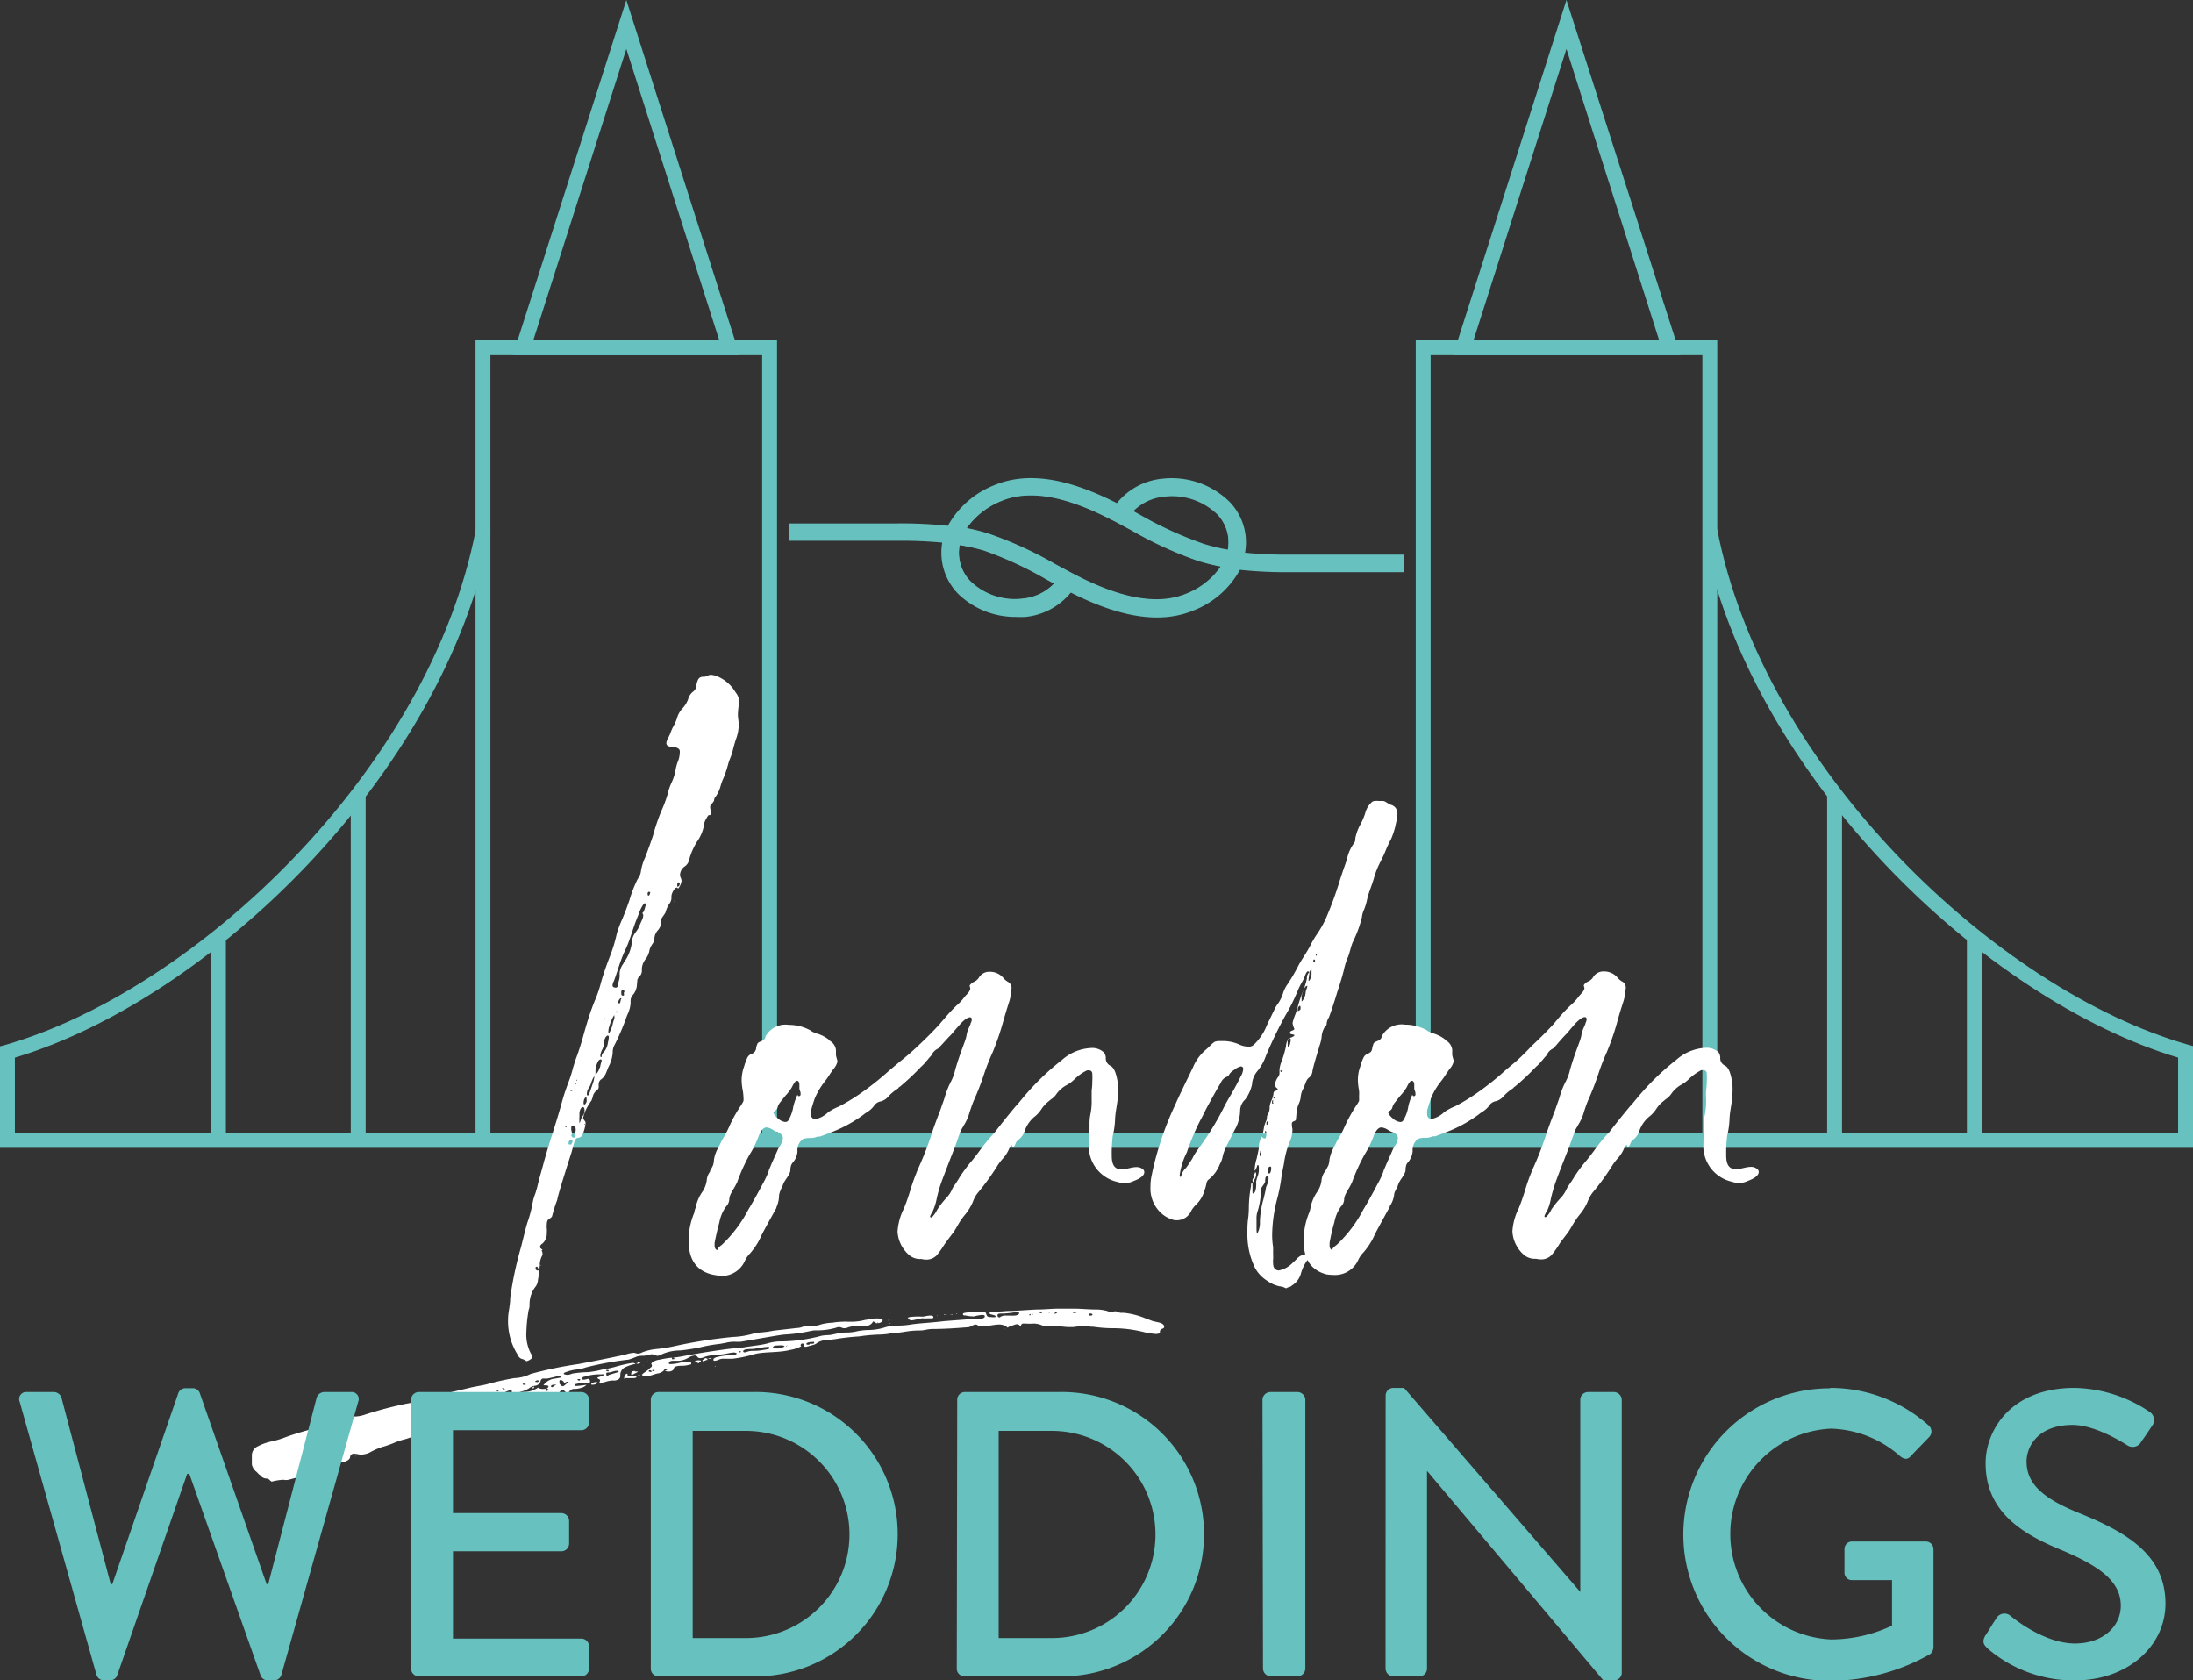 <?xml version="1.0" encoding="UTF-8"?> <svg xmlns="http://www.w3.org/2000/svg" xmlns:xlink="http://www.w3.org/1999/xlink" id="ab47a66e-242e-4f30-b178-7583a1324256" data-name="Layer 1" width="206.19" height="157.98" viewBox="0 0 206.19 157.98"><rect x="0" y="0" width="206.19" height="157.98" fill="#333333" stroke="none"/><defs><clipPath id="abdb5047-2e67-4571-9588-31f7cf4e3db1"><rect x="74.18" y="44.04" width="57.81" height="15.85" fill="none"></rect></clipPath></defs><g id="b65b722a-c6cd-4708-8226-58a63836d6c3" data-name="Layer 1"><polygon points="73.06 107.24 71.66 107.24 71.66 33.39 46.11 33.39 46.11 107.24 44.71 107.24 44.71 31.99 73.06 31.99 73.06 107.24" fill="#66c1bf"></polygon><path d="M103.1,107.91H0V98.37l.51-.14c17.84-5.11,39.88-25.8,44.23-48.46l1.38.26C41.7,73,19.55,94,1.4,99.43v7.08H103.1Z" fill="#66c1bf"></path><rect x="19.84" y="88.12" width="1.4" height="19.12" fill="#66c1bf"></rect><rect x="32.98" y="74.7" width="1.4" height="32.54" fill="#66c1bf"></rect><path d="M69.55,33.39H48.22L58.89,0ZM50.14,32H67.63L58.89,4.6Z" fill="#66c1bf"></path><polygon points="161.46 107.24 160.06 107.24 160.06 33.39 134.51 33.39 134.51 107.24 133.11 107.24 133.11 31.99 161.46 31.99 161.46 107.24" fill="#66c1bf"></polygon><path d="M206.19,107.91H103.08v-1.4H204.79V99.43C186.64,94,164.49,73,160.07,50l1.38-.26c4.36,22.66,26.39,43.35,44.23,48.46l.51.14Z" fill="#66c1bf"></path><rect x="184.93" y="88.12" width="1.4" height="19.12" fill="#66c1bf"></rect><rect x="171.79" y="74.7" width="1.4" height="32.54" fill="#66c1bf"></rect><path d="M158,33.39H136.62L147.28,0ZM138.54,32H156L147.28,4.6Z" fill="#66c1bf"></path><g style="isolation:isolate"><g style="isolation:isolate"><path d="M25,139a.78.78,0,0,1-.56-.34c-.06,0-.17-.14-.31-.28a1.2,1.2,0,0,1-.45-.7c0-.31,0-.59,0-.9a.94.94,0,0,1,.56-.81,4.92,4.92,0,0,1,1.4-.48,9.66,9.66,0,0,0,1.32-.42,28.6,28.6,0,0,1,3-.87c1.09-.3,1.71-.47,1.82-.47a1.88,1.88,0,0,0,.84-.34,1.17,1.17,0,0,1,.76-.22,3.2,3.2,0,0,0,1-.2,35.76,35.76,0,0,1,3.81-1,6.46,6.46,0,0,0,.93-.22,1.9,1.9,0,0,1,.39-.11s.09,0,.11,0a.91.91,0,0,0,.37-.09,2.43,2.43,0,0,0,.78-.28h0a1.14,1.14,0,0,1,.48-.11,5.58,5.58,0,0,0,.84-.2l2-.47c.53-.14,1.06-.2,1.65-.34a26,26,0,0,1,2.61-.59,3.71,3.71,0,0,0,1.54-.39,36.44,36.44,0,0,1,4.48-.93c1.49-.28,3-.58,4.43-.89a2.91,2.91,0,0,1,.84-.17,1.43,1.43,0,0,0,.37.08,1.31,1.31,0,0,0,.42-.14,5.17,5.17,0,0,1,1.43-.31,15.1,15.1,0,0,0,1.76-.3,45.51,45.51,0,0,1,5.3-.82,7.92,7.92,0,0,0,1.68-.25,4.79,4.79,0,0,1,.87-.17,9.07,9.07,0,0,0,1.26-.17l2.19-.25a1.42,1.42,0,0,0,.45-.08,1.54,1.54,0,0,1,.48-.09l.44,0a3,3,0,0,0,.9-.17,4.86,4.86,0,0,1,1.09-.16,6,6,0,0,1,.93-.09,2.74,2.74,0,0,1,.5,0l.37,0a5,5,0,0,0,1.26-.17c.56-.08.92-.14,1.06-.14.4,0,.59.06.59.17s-.19.28-.56.28c-.11,0-.11-.09-.14-.09l-.22-.08c0,.11-.2.34-.54.42h-.72a3.13,3.13,0,0,0-1.07.14.83.83,0,0,1-.39.08c-.14,0-.28-.11-.48-.11a.76.76,0,0,0-.25.06,6.47,6.47,0,0,1-1.6.25h-.36c-.42,0-1.07.28-2.83.39-.31,0-1.69.26-4.18.68a5.29,5.29,0,0,1-.56,0,3.47,3.47,0,0,0-.9.11l-.5.09a14.67,14.67,0,0,0-2,.36c-.59.11-1.15.2-1.74.26a4.29,4.29,0,0,0-1.66.33,1.08,1.08,0,0,1-.47.17c-.14,0-.34-.14-.53-.14a1.28,1.28,0,0,0-.34.06,1.75,1.75,0,0,1-.56.08,1.74,1.74,0,0,0-.53.08,6.24,6.24,0,0,1-.76.28,29.35,29.35,0,0,0-4,.73,4.09,4.09,0,0,1-.87.2,3.88,3.88,0,0,0-.95.22c-.2.06-.28.12-.28.17s.11.09.31.11a1,1,0,0,0,.47-.11A9.5,9.5,0,0,1,55.3,129a9.09,9.09,0,0,0,1.35-.25,9.64,9.64,0,0,0,1.4-.31,12.79,12.79,0,0,1,1.4-.31.38.38,0,0,1,.31.12s-.06,0-.14,0a3.9,3.9,0,0,0-.82.28.78.78,0,0,0-.47.81c0,.25-.2.42-.56.45a1.13,1.13,0,0,0-.25,0,2.78,2.78,0,0,0-.73.17s-.06,0-.09,0a.31.31,0,0,1-.25.11c-.06,0-.08,0-.08-.11s.05-.11.05-.14a.16.16,0,0,0-.11-.17c-.08,0-.14-.11-.14-.14s.56-.14.59-.25-.09-.05-.25-.05a4.52,4.52,0,0,0-1.57.22c-.14,0-.2.11-.2.2s.06.08.17.08a2.33,2.33,0,0,0,.36-.08c.14,0,.2.08.2.22s0,.22-.11.22H55.3a2.25,2.25,0,0,0-.45-.05,2,2,0,0,0-.61.08c-.12,0-.17.06-.17.11s0,.06.08.09a9.6,9.6,0,0,0,1-.11h0a1.05,1.05,0,0,1-.48.28,2.36,2.36,0,0,1-.62.11.54.54,0,0,0-.53.25.24.24,0,0,1-.22.11c-.12,0-.26-.28-.4-.28s-.19.09-.3.23l-.23.17a.9.9,0,0,0-.45.61c-.08,0-.14-.08-.14-.11s.06-.14.14-.2a.78.78,0,0,0-.56-.28,1.49,1.49,0,0,0-.64.17,3.64,3.64,0,0,1-1.43.34c-.93,0-1.38.22-1.38.64,0,.26-.11.45-.22.45a.08.08,0,0,1-.08,0c.11,0,.16-.11.16-.33s-.11-.26-.25-.26a.77.77,0,0,0-.78.51,2.44,2.44,0,0,0-.14.25c-.09.14-.17.2-.2.2a.14.14,0,0,1,0-.09s0,0,0,0,0-.11,0-.2a.7.7,0,0,0-.56-.25.63.63,0,0,0-.34.17c-.28.14-.42.28-.42.36s.11.17.31.17a.38.38,0,0,0,.25-.06c0,.2-.53.28-.7.28s-.22-.05-.22-.16v-.09c0-.25-.09-.39-.23-.39a.33.33,0,0,0-.28.28,1,1,0,0,0,.06.25c0,.23-.09.25-.45.37l-.06,0-.25.06c-.08,0-.11,0-.11-.08a.15.15,0,0,1,.11-.12l.08-.11c0-.11,0-.17-.14-.17a.9.9,0,0,0-.42.12,2.57,2.57,0,0,0-.36.11c-.42.08-.62.17-.62.28s.2.08.2.17a1,1,0,0,1-.42.19,1.67,1.67,0,0,0-.2.06c-.36.11-.75.22-1.15.31a8.67,8.67,0,0,0-1.65.53,5.25,5.25,0,0,1-.81.28,6.31,6.31,0,0,0-1,.34c-.26.11-.51.19-.76.28a6.21,6.21,0,0,0-1.4.56,1.91,1.91,0,0,1-.93.25c-.22,0-.36-.08-.67-.08a.33.33,0,0,0-.34.28c0,.28-.36.47-.92.56a7.71,7.71,0,0,0-1.46.47l-1.26.42a13.59,13.59,0,0,1-2.21.73,1.27,1.27,0,0,1-.34,0,.87.87,0,0,0-.28,0,5.54,5.54,0,0,0-.9.16C25.34,139.2,25.34,139,25,139Zm8.35-2.1s0,0,.06,0,.11,0,.11,0a.07.07,0,0,1-.06,0C33.41,136.93,33.38,136.93,33.38,136.91ZM41.26,134s0-.06-.09-.06-.28.06-.28.17a.06.06,0,0,0,.06.06A.44.44,0,0,0,41.26,134Zm1.74-.22,0,0v0c.05,0,.08,0,.08.06Zm.81-1.1a1.09,1.09,0,0,1,.33-.19H44a.59.59,0,0,0-.37.08.7.7,0,0,0-.14.23.27.27,0,0,0,0,.14.06.06,0,0,0,.06,0C43.53,132.9,43.44,132.9,43.81,132.67Zm0,.56s0,0,0,0l-.06,0s0,0,.06,0Zm1-.87s0,0-.11,0c-.28,0-.42,0-.42.11s.11.06.34.06S44.9,132.45,44.9,132.36Zm.65-.14c0-.05,0-.08-.12-.08a.17.17,0,0,0-.14.06c0,.05.06.08.2.08Zm.25-.11s-.06-.05-.17-.05l-.06.05s.06.06.14.06S45.8,132.14,45.8,132.11Zm1-.67c.2,0,.34.06.48.06a1.3,1.3,0,0,0,.64-.2,4.81,4.81,0,0,1,.67-.25,2.28,2.28,0,0,1,.82-.2.17.17,0,0,1,.11,0,2,2,0,0,0,.84-.23c.2-.08.28-.13.28-.19v0a.76.76,0,0,0,.48.14c.25,0,.44,0,.53-.2a.08.08,0,0,0,0-.08s-.09-.06-.23-.06-.22,0-.22-.08a.16.16,0,0,0,.11-.08,1.5,1.5,0,0,1,1-.48l.31-.06c.2,0,.28-.11.28-.19l-.17,0c-.14,0-1.09.25-1.17.25s-.34,0-.42,0-.2.09-.23.26-.22.39-.53.42a1.05,1.05,0,0,0-.56.25,3.76,3.76,0,0,1-.9.36,2,2,0,0,1-.5.14c-.14,0-.2,0-.2-.11a.09.09,0,0,1,0-.08v-.06a.15.15,0,0,0-.14-.08,1.73,1.73,0,0,0-.76.36,2.19,2.19,0,0,1-1.06.39c-.4,0-.59.14-.59.34,0,0,.05.06.08.06C45.85,131.5,46.56,131.44,46.78,131.44Zm-.7.62A.06.06,0,0,0,46,132h-.08c0,.08,0,.11.05.11S46.05,132.08,46.08,132.06Zm.05,1s0,0,.06,0,.08,0,.08,0,0,.05-.05.05S46.13,133.09,46.13,133.07Zm.76-2.33h-.11c0,.06,0,.08.06.08S46.89,130.8,46.89,130.74Zm.62-.11c0-.09-.06-.11-.14-.11s-.09,0-.09,0,.06.11.17.11A.06.06,0,0,0,47.51,130.63Zm1.9-2.75a.51.51,0,0,0-.22-.11.58.58,0,0,1-.42-.37,5.87,5.87,0,0,1-.93-3.36c0-.67.2-1.26.2-2A33.91,33.91,0,0,1,49,117.2c.28-1.12.47-1.91.61-2.33a11.34,11.34,0,0,0,.45-1.68,4.65,4.65,0,0,1,.28-1l.17-.58c.11-.48.25-1,.39-1.49.09-.31.17-.62.25-.92.28-1,.59-2,.93-3.06s.59-1.93.76-2.55.36-1.18.58-1.77a10.76,10.76,0,0,0,.42-1.29c.09-.33.2-.67.31-1,.31-.81.56-1.65.79-2.49.28-1,.59-2,1-3a10.69,10.69,0,0,0,.56-1.65c.23-.82.51-1.6.81-2.39A13.71,13.71,0,0,0,58,87.74a11.5,11.5,0,0,1,.51-1.34c.25-.59.47-1.18.67-1.77a11.91,11.91,0,0,1,.78-2,1.5,1.5,0,0,0,.31-.78,5,5,0,0,1,.39-1.24c.34-.89.59-1.6.76-2.13a17.86,17.86,0,0,1,.79-2.3,11.54,11.54,0,0,0,.56-1.51,5.38,5.38,0,0,1,.33-1,5.2,5.2,0,0,0,.4-1.15,4.48,4.48,0,0,1,.19-.81,2.62,2.62,0,0,0,.23-1.07c0-.25-.26-.39-.68-.42s-.56-.11-.59-.36a1.45,1.45,0,0,1,.23-.59c.05-.11.11-.23.14-.31a4.56,4.56,0,0,1,.34-.76,3.78,3.78,0,0,0,.3-.7,2.15,2.15,0,0,1,.48-.87,2.61,2.61,0,0,0,.56-.89,1.28,1.28,0,0,1,.45-.7.84.84,0,0,0,.34-.7,1.66,1.66,0,0,1,.14-.43.48.48,0,0,1,.5-.28c.34,0,.45-.19.7-.19a2,2,0,0,1,.67.17,3.57,3.57,0,0,1,1.66,1.48s0,0,0,0a1.35,1.35,0,0,1,.33.92c-.08.62-.11,1-.11,1.15,0,.34.08.68.08,1a4.06,4.06,0,0,1-.28,1.38c-.11.36-.22.73-.3,1.09s-.28.73-.4,1.15a10.76,10.76,0,0,1-.42,1.29,5.45,5.45,0,0,0-.33.9,3.28,3.28,0,0,1-.42.89.57.57,0,0,0-.17.39.77.77,0,0,1-.17.26.44.44,0,0,0-.2.36c0,.14.06.34.06.48s0,.28-.11.28h-.06c-.06,0-.14.11-.25.33a1.35,1.35,0,0,0-.23.68,3.85,3.85,0,0,1-.64,1.48,6.23,6.23,0,0,0-.76,1.77,1,1,0,0,1-.39.56,1,1,0,0,0-.45.81c0,.2.14.34.14.56a1.38,1.38,0,0,1-.33.73.15.15,0,0,0-.12-.11c-.19,0-.5.53-.5.84l0,.2a1,1,0,0,1-.23.53,2.84,2.84,0,0,0-.33.78,4,4,0,0,1-.28.42.58.58,0,0,0-.12.43l0,.16a1.39,1.39,0,0,1-.28.62,1.31,1.31,0,0,0-.36.76v.14c0,.31-.37.5-.48,1.09a1.86,1.86,0,0,1-.39.81,1.62,1.62,0,0,0-.31.84v.23a.7.7,0,0,1-.22.5.75.75,0,0,0-.2.31l-.06.65a1.7,1.7,0,0,1-.33.75.81.81,0,0,0-.25.59l0,.25a3.09,3.09,0,0,1-.33,1.12,21.16,21.16,0,0,1-1.21,2.84,1.32,1.32,0,0,0-.14.64,3.4,3.4,0,0,1-.39,1.35c-.09.19-.14.36-.23.56a1.41,1.41,0,0,1-.42.59.56.56,0,0,0-.28.47l0,.25a.38.38,0,0,1-.17.34,1,1,0,0,0-.39.62,2,2,0,0,1-.14.39.6.6,0,0,0-.14.2,3.89,3.89,0,0,0-.62,1.37c0,.19.23.31.23.5a3.81,3.81,0,0,1-.25,1,.53.53,0,0,1-.45.39c-.2,0-.31.2-.39.51,0,0-.09.31-.23.84-.9,2.8-1.34,4.29-1.34,4.46a13.86,13.86,0,0,0-.48,1.51c0,.09-.11.2-.37.37-.08.05-.14.22-.14.5a1.2,1.2,0,0,0,0,.31,2.43,2.43,0,0,1,0,.45,1.23,1.23,0,0,1-.42,1,.4.4,0,0,0-.22.31s0,.11.16.2,0,.08,0,.14A.67.67,0,0,1,51,118a1.93,1.93,0,0,0-.25.85,10.29,10.29,0,0,1-.17,1.48,1.16,1.16,0,0,1-.28.7,2.66,2.66,0,0,0-.51,1.54c0,.2,0,.4-.08.56a14.09,14.09,0,0,0-.22,2.11,3.83,3.83,0,0,0,.42,2,.84.84,0,0,1,.14.33c0,.09-.06.14-.14.2a1,1,0,0,1-.42.2A.16.16,0,0,1,49.41,127.88Zm-.19,3.25s0-.08-.06-.08-.11,0-.11.17,0,.08.06.08S49.22,131.24,49.22,131.13Zm.22-1s0-.05-.14-.05-.08,0-.08.05.05.06.17.06S49.44,130.15,49.44,130.12Zm-.19,2.13s0,0,0,0,.11,0,.11.06,0,0,0,0S49.25,132.28,49.25,132.25Zm.84-1.76s.11-.14.19-.14a.08.08,0,0,1,0,.08c0,.06-.05.09-.17.09S50.09,130.52,50.09,130.49Zm0,1.54s.3-.25.47-.25a.1.1,0,0,1,.11.08c0,.14-.14.2-.42.2C50.17,132.06,50.12,132.06,50.12,132Zm.5-2.1c.08,0,.14-.09.14-.12s0-.05-.11-.05-.23.05-.23.14a.06.06,0,0,0,.06,0A.42.42,0,0,0,50.62,129.93Zm.08-10.6c0-.17-.05-.25-.14-.25s-.08,0-.11.14a.22.22,0,0,0,.2.22S50.7,119.41,50.7,119.33Zm.12-.42s0,0,0,0,.12,0,.12.06,0,0-.06,0S50.82,118.94,50.82,118.91Zm.25,13s0,0-.06,0,0,0,0,0,.06,0,.06,0Zm.5-1.32c0-.08,0-.11,0-.11s-.12,0-.12.16,0,.12.06.12S51.57,130.71,51.57,130.6Zm.76-.42s.06,0,.06,0-.06,0-.2,0-.28.06-.28.14,0,.06.08.09S52,130.32,52.33,130.18Zm-.11,1.4a.06.06,0,0,1,.05-.06.16.16,0,0,1,.12.06s0,0-.06,0S52.22,131.61,52.22,131.58Zm1.26-1.68-.06,0c-.08,0-.17.11-.28.11L53,129.9s-.17-.17-.28-.17a.17.17,0,0,0-.12.08v0c0,.17,0,.25,0,.25.11.17.22.26.33.26S53.34,130,53.48,129.9Zm-.28,1.51a.15.15,0,0,1,.11,0s0,0,0,0S53.2,131.44,53.2,131.41Zm.17-25.51-.06-.05a.06.06,0,1,0,.06.05Zm.11,25.46s0,0,.05,0h0a.05.05,0,0,1-.05,0S53.48,131.38,53.48,131.36Zm.33-23.8a.56.56,0,0,0,.12-.23c0-.14,0-.19-.12-.19l-.11,0a.5.5,0,0,0-.14.34c0,.08,0,.11.09.11A.54.54,0,0,0,53.81,107.56Zm0-5,.09,0c0-.06,0-.09-.09-.11s-.05.05-.05.14Zm.28,4.17a1.23,1.23,0,0,0,.14-.5c0-.28-.08-.42-.25-.42s-.17.11-.17.31.06.25.06.44-.06.14-.06.17.06.14.14.2S54.1,106.91,54.12,106.77ZM54,102.29a.07.07,0,0,0,0-.06v.11S54,102.32,54,102.29Zm.17-.48a.05.05,0,0,0,0,0s-.06,0-.06.08a.06.06,0,0,0,.06.06S54.15,101.87,54.15,101.81Zm.09-.22v-.09s-.06,0-.06.09,0,0,0,0S54.24,101.62,54.24,101.59Zm.3,28.14c0-.06,0-.08-.14-.08s-.11,0-.11.08a.24.24,0,0,0,.17.06C54.52,129.79,54.54,129.76,54.54,129.73Zm-.16-28.54a.06.06,0,0,1,0,0s0,0,0,0a.06.06,0,0,0,.06,0Zm.36,3.76a.8.8,0,0,0,.2-.59c0-.19-.06-.28-.17-.28s-.25.17-.31.51l0,.33a5.85,5.85,0,0,0,0,.65C54.57,105.54,54.6,105.18,54.74,105Zm.39-1.34a1.24,1.24,0,0,0,0-.31c0-.09,0-.14-.06-.14s-.22.17-.22.53c0,.08,0,.14.08.14S55.08,103.75,55.13,103.61Zm-.22,2.13s.08-.09.08-.09l0,0c-.05,0-.08,0-.08,0Zm.78-3.79a3,3,0,0,0,.17-.7c0-.06,0-.08,0-.08s-.19.25-.33.73a1.29,1.29,0,0,1-.2.39,1.06,1.06,0,0,0-.17.5c0,.14,0,.2.09.2S55.47,102.65,55.69,102Zm0,28.23c-.09,0-.12,0-.12-.06s.26-.19.45-.19.09,0,.09.08-.12.14-.34.17Zm.7-29.8a4.18,4.18,0,0,1,.16-.64c0-.09,0-.14-.11-.14a.33.33,0,0,0-.22.17,2,2,0,0,0-.25,1c0,.19,0,.28,0,.28S56.34,100.69,56.37,100.38Zm.16-1a.51.51,0,0,1,0-.11.64.64,0,0,1,.23-.39,1.73,1.73,0,0,0,.36-.87,2.57,2.57,0,0,0,.08-.48c0-.11,0-.17-.11-.17s-.33.26-.36.76a1.21,1.21,0,0,1-.17.59,2.12,2.12,0,0,0-.14.39.64.64,0,0,0,0,.26Zm.34-3.64s0,0-.11,0h0c0,.08,0,.11.06.11A.07.07,0,0,0,56.87,95.73Zm.34,33.1s-.06-.05-.14-.05-.12,0-.12.05.12.09.23.09A.11.11,0,0,0,57.21,128.83Zm0,.42.93-.28a.19.19,0,0,0-.2-.11,1.66,1.66,0,0,0-.39.08c-.37.15-.59,0-.59.2s.06.17.14.17A.2.2,0,0,0,57.26,129.25Zm.06-32.2a3,3,0,0,0,.31-.84,2.39,2.39,0,0,1,.14-.43.86.86,0,0,0,0-.28s0-.08,0-.08-.25.31-.45,1a1.62,1.62,0,0,0-.11.54c0,.11,0,.16.08.19S57.29,97.07,57.32,97.05Zm.84-4.74a1.59,1.59,0,0,0,.11-.62l0-.25a1.71,1.71,0,0,1,.34-.84.71.71,0,0,1,.11-.2,3.9,3.9,0,0,0,.68-1.68,1.74,1.74,0,0,1,.36-1.06c.08-.12.17-.23.25-.37l.34-.76a1.14,1.14,0,0,0,.14-.47.27.27,0,0,0-.11-.23c.16,0,.28-.53.33-.7s0-.22-.08-.22-.37.39-.62,1.15c-.53,1.26-.73,2.24-1.2,3.22s-.7,1.91-1.07,2.92a1.14,1.14,0,0,0-.14.42c0,.14.11.22.31.22S58.1,92.62,58.16,92.31ZM58,95.06h-.05l0,0s0,.14.06.14S58,95.14,58,95.06Zm.42-1.12c0-.06,0-.09-.05-.09s-.06,0-.09.06a.44.44,0,0,0-.14.28c0,.08,0,.14.09.14S58.33,94.19,58.38,93.94Zm.28-.65c0-.14,0-.22-.14-.25s-.08,0-.14.17a.44.44,0,0,0,0,.16c0,.14,0,.23.16.23S58.64,93.49,58.66,93.29ZM58.58,130v0h0a.06.06,0,0,0,0,0s0,0,0,0Zm.14-.58c.06-.2.14-.28.28-.28,0,0,0,0,0,.08s0,.14.14.14a2.43,2.43,0,0,1,.45,0c.17,0,.25,0,.25.09s-.14.11-.39.11l-.62,0c-.08,0-.11,0-.14.11A.93.93,0,0,1,58.72,129.37Zm1-.48c.14,0,.23,0,.26,0s-.14.14-.34.2a.48.48,0,0,1-.28.11C59.31,129,59.42,128.89,59.67,128.89Zm.17-.76a.36.36,0,0,1,.25-.17c.06,0,.09,0,.09.06s-.17.14-.28.14S59.84,128.16,59.84,128.13Zm.09,1.12s0-.05.08-.05.11,0,.11.05a.09.09,0,0,1-.08,0C60,129.28,59.93,129.28,59.93,129.25Zm.39-.05,0,0c0-.11.48-.36.67-.56s.23-.14.25-.28-.05-.11-.05-.2.28-.33.81-.39a8.44,8.44,0,0,1,1-.17,9.07,9.07,0,0,0,1.26-.17l1.57-.28c1.38-.22,2.53-.39,3.42-.47.37,0,.76-.09,1.13-.14.58-.09,1.14-.14,1.68-.28a4.79,4.79,0,0,1,1.12-.2,15,15,0,0,0,4-.53,3.82,3.82,0,0,1,.56-.06c.53,0,.87-.22,1.77-.25a3.91,3.91,0,0,0,1-.11,6,6,0,0,1,1-.12,5.45,5.45,0,0,0,1.74-.28,4.28,4.28,0,0,1,1-.14,7.54,7.54,0,0,0,1.4-.11c.34-.05.67-.08,1-.11s1.12-.08,2.1-.2l2.1-.16c.12,0,.37,0,.76,0,.59,0,.9-.11.93-.25s-.09-.17-.26-.17a4,4,0,0,0-.75.14,3.42,3.42,0,0,1-.79-.09c-.17,0-.25,0-.25-.14s.48-.14,1.43-.22a1.71,1.71,0,0,1,.39,0c.31,0,.31.06.42.37a.31.31,0,0,0,.26.14h.14a1.33,1.33,0,0,0,.42,0,.15.15,0,0,0,0-.09c0-.11-.56-.14-.56-.25s.12-.17.31-.17l.11,0c.26,0,.65,0,1.21-.06,1,0,1.91-.11,2.89-.14.67,0,1.34-.08,2-.08.45,0,.9,0,1.35,0,.73,0,1.43.08,2.1.08a4,4,0,0,1,1.09.14,1,1,0,0,0,.37.09,1.28,1.28,0,0,0,.33-.06c.06,0,.09,0,.12,0s.19.11.44.14c.09,0,.17,0,.28,0a7.23,7.23,0,0,1,2.08.53l.67.25.62.14c.31.09.45.23.45.37s-.06.16-.2.22a.26.26,0,0,0-.2.28c0,.14-.14.2-.42.2a8.61,8.61,0,0,1-1.06-.17,11.9,11.9,0,0,0-2.78-.37,12.82,12.82,0,0,1-2-.14c-.3,0-.58-.05-.89-.05a6.08,6.08,0,0,0-1,.08h-.37c-.42,0-.78-.08-1.2-.08a1.8,1.8,0,0,0-.4,0,3.23,3.23,0,0,1-.47,0,1.3,1.3,0,0,1-.56-.11,2.08,2.08,0,0,0-.7-.14,5.81,5.81,0,0,1-.79,0s-.11,0-.22,0a.21.21,0,0,0-.2.17c0,.09-.06.11-.08.11a.19.19,0,0,0-.12-.16l0,0a.43.43,0,0,0-.2-.06,1.4,1.4,0,0,0-.36.11c-.31.09-.48.17-.48.23l0,0a1.14,1.14,0,0,0-.84-.31c-.45,0-1,.17-1.74.17-.23,0-.25-.17-.45-.17s-.45.22-.67.25c-1.32.11-2.41.17-3.28.17-.65,0-.81.14-1.26.14-1.12,0-1.6.19-2.25.22a2.69,2.69,0,0,0-.7.09,7.86,7.86,0,0,1-1,.08,15.45,15.45,0,0,0-1.8.17,21.88,21.88,0,0,0-2.21.25l-.7.09a1.79,1.79,0,0,0-1,.25,1,1,0,0,1-.45.22l-.34.09a1.63,1.63,0,0,1-.34.08.17.17,0,0,1-.14-.08c0-.06,0-.12,0-.14a.14.14,0,0,0-.14-.09.15.15,0,0,0-.17.17s0,.06.06.08a3.09,3.09,0,0,1-1,.34c-1.2.31-2.58.14-3.56.45a11.79,11.79,0,0,1-1.93.39c-.25,0-.51,0-.73,0a1.09,1.09,0,0,0-.53.08,1,1,0,0,1-.45.11s-.06,0-.06-.11.09-.14.25-.22a6.29,6.29,0,0,1,1.38-.2c.36,0,.56-.09.56-.14s-.11-.11-.31-.11l-.36.05a8.94,8.94,0,0,1-1.43.2,2.9,2.9,0,0,0-1,.2.91.91,0,0,1-.37.08.29.29,0,0,1-.22-.11.29.29,0,0,0-.25-.14,1.37,1.37,0,0,0-.62.22,1.92,1.92,0,0,1-1.07.28h-.33c-.28,0-.42.09-.42.2s.05.11.19.11a4.14,4.14,0,0,0,1.1-.2,3,3,0,0,1,.44,0c.26,0,.37,0,.37.14s-.06.08-.14.11a2.69,2.69,0,0,1-.81.11c-.45,0-.68.11-.68.25s-.22.29-.47.29a1.68,1.68,0,0,1-.4-.06.38.38,0,0,0,.23-.11c0-.06,0-.09-.11-.09a.31.31,0,0,0-.2.17,1.05,1.05,0,0,1-.62.28l-.33.09a2.78,2.78,0,0,1-.87.19A.51.51,0,0,1,60.32,129.2Zm.11-.9h0c.11,0,.17,0,.17,0s0,0-.06,0S60.43,128.33,60.43,128.3Zm.17-.2,0,0s0,0,0,0Zm.5-44.17a.13.13,0,0,0-.14-.14s-.08,0-.11.11a.15.15,0,0,0,0,.11c0,.09,0,.14.09.14A.24.24,0,0,0,61.1,83.93ZM60.82,128s0,0,.11,0,.12,0,.12.06,0,0,0,0A.32.32,0,0,1,60.82,128Zm.42.9c0-.06-.05-.08-.14-.08s-.11.05-.11.08.06.08.2.08S61.24,128.94,61.24,128.89Zm.31-.06s0-.05-.08-.05-.14,0-.14.05,0,.06.08.06S61.55,128.86,61.55,128.83Zm1.07-.67c.05,0,.08,0,.08,0a.06.06,0,0,0-.06,0s-.08,0-.08,0l0,0Zm.78-.45s0-.08-.11-.08-.11,0-.11.08,0,.06.14.06S63.4,127.74,63.4,127.71Zm-.17-42.66c0-.06,0-.08,0-.08a.06.06,0,0,1,.06,0l0,0Zm.12-.36a.06.06,0,0,1,0-.06s0,0,0,.08a.18.18,0,0,1,0,.11A.36.36,0,0,1,63.35,84.69Zm.56-1.6c0-.09,0-.14-.12-.14s-.11.08-.11.28,0,.11.06.11S63.91,83.26,63.91,83.09Zm-.12,45.46s0,0,.09,0,0,0,0,0,0,0,0,0S63.79,128.58,63.79,128.55Zm1.52-.56a.59.59,0,0,1,.42-.11c.11,0,.17,0,.17.11v0c-.12,0-.17.08-.17.14S65.31,128,65.31,128Zm.73-.11s.08-.08.22-.17.11,0,.2,0,.05,0,.05.12,0,0-.05,0a2.43,2.43,0,0,1-.37.14S66.06,127.91,66,127.88Zm.64-.14a.2.2,0,0,0-.11-.06.35.35,0,0,1,.17,0c.11,0,.17,0,.17.08s0,0,0,0S66.77,127.74,66.68,127.74Zm.53.67v0c.09,0,.06.06,0,.06Zm1.24-.61v0a.05.05,0,0,1,0,0S68.45,127.82,68.45,127.8Zm1.2-.7c0-.06,0-.09-.05-.09s-.09,0-.09.11,0,0,.06,0S69.65,127.12,69.65,127.1Zm1.18-.12.2,0c.3,0,.61-.06.92-.11s.39-.06.39-.17-.08-.08-.22-.08c-.37,0-1.09.19-1.51.19s-.73.06-.73.2.08.11.25.11A1.46,1.46,0,0,1,70.83,127Zm2.94-.42s-.08-.08-.19-.08a2.66,2.66,0,0,0-.42,0c-.31,0-.48.06-.48.17s.14.11.42.11C73.1,126.81,73.72,126.67,73.77,126.56Zm0,.9s0,0,0,0,0,0,0,0,0,0,0,0S73.77,127.49,73.77,127.46Zm.28-1h0s-.14.06-.14.11S74.05,126.51,74.05,126.42Zm2.19-.14c.22,0,.31,0,.31-.11s-.06-.06-.14-.06c-.39,0-.59.09-.59.17s.06.09.2.09S76.16,126.28,76.24,126.28Zm6.33-2s-.08,0-.08.06,0,0,.06,0Zm.93-.19s0,0,.11,0a.06.06,0,0,1,0,.06S83.5,124.1,83.5,124.07Zm.06.25s0,0,.08,0,.08,0,.08.06,0,0,0,0S83.56,124.35,83.56,124.32Zm.19-.34s0,0,.09,0,0,0,0,0,0,0,0,0S83.75,124,83.75,124Zm.51.31s0,0,0,0,0,0,0,0,0,0,0,0S84.26,124.32,84.26,124.29Zm1.09-.45c0-.08.36-.14,1.12-.14a2.6,2.6,0,0,0,.42,0,2.73,2.73,0,0,1,.59-.09c.2,0,.28.06.28.17s-.17.09-.5.09a3.61,3.61,0,0,1-.51,0c-.31,0-.7.17-1.06.19A.38.38,0,0,1,85.35,123.84Zm2.83-.19-.06,0,0-.06Zm.59-.09s0,0,.08,0,.26,0,.28,0,0,0,0,0C88.88,123.62,88.77,123.59,88.77,123.56Zm.62,0s0-.06.14-.06a.06.06,0,0,1,0,.06s0,0,0,0A.25.25,0,0,1,89.39,123.54Zm.53-.09h0a.31.31,0,0,1,.19.06S89.92,123.51,89.92,123.45Zm4.2.25a.62.62,0,0,1,.42-.11l.51,0a1.24,1.24,0,0,0,.31,0c.3,0,.47-.14.47-.22s-.11-.12-.25-.12a8.32,8.32,0,0,1-1.29.15c-.34,0-.5,0-.5.16s.08.2.22.2A.2.2,0,0,0,94.12,123.7Zm.26,1.15s0,0,.08,0a.14.14,0,0,1,.11.06s0,0,0,0S94.38,124.88,94.38,124.85Zm2.52-1.34a.09.09,0,0,1,0-.06v0s0,0-.06,0a.6.6,0,0,0-.08.08s0,0,.08.06Zm.25-.06h0s-.05,0-.05,0,0,.06.05.06Zm.79-.11s-.06-.06-.15-.06-.08,0-.08,0,.06.09.17.09A.06.06,0,0,0,97.94,123.34Zm.75,0c0-.06,0-.09,0-.09a.06.06,0,0,0-.06.06c0,.06,0,.09,0,.09S98.69,123.37,98.69,123.34Zm.76,0c0-.06,0-.08-.09-.08s-.19,0-.19.14,0,0,.08,0S99.45,123.34,99.45,123.31Zm1.76,0c0-.08-.08-.11-.25-.11a.21.21,0,0,0-.14,0c0,.09.09.12.25.12S101.21,123.34,101.21,123.31Zm1.52.14s-.06-.08-.17-.08-.2,0-.2.11.09.08.23.08S102.73,123.54,102.73,123.45Z" fill="#fff"></path></g></g><g style="isolation:isolate"><path d="M66.91,119.81c-1.43-.37-2.16-1.4-2.16-3.14a6.77,6.77,0,0,1,.54-2.69c0-.2.11-.37.14-.56A4,4,0,0,1,66,112.1a2.54,2.54,0,0,0,.45-1.12,1.43,1.43,0,0,1,.31-.82l0-.08c.09-.17.2-.34.28-.53a1.84,1.84,0,0,0,.09-.53,3.23,3.23,0,0,1,.39-1.1l.17-.33a7.33,7.33,0,0,1,.39-.73,9.21,9.21,0,0,0,.45-.87,12.49,12.49,0,0,1,1.15-2.08,3.84,3.84,0,0,0,.22-.39,2,2,0,0,0,0-.42,4,4,0,0,0-.06-.56,5.57,5.57,0,0,1-.11-1,4.37,4.37,0,0,1,.14-1l.11-.33a4.77,4.77,0,0,1,.31-.82.75.75,0,0,1,.37-.31.91.91,0,0,0,.25-.14.67.67,0,0,0,.19-.5l.09-.25c.08-.34.67-.23.78-.7,0-.06,0-.12.06-.14a2.13,2.13,0,0,1,2.13-1,4.2,4.2,0,0,1,2,.5,2.13,2.13,0,0,0,.62.31,3.28,3.28,0,0,1,1.12.56l.14.14a1.12,1.12,0,0,1,.56.87c0,.08,0,.11,0,.14v.28c0,.2.14.51.14.65a1.64,1.64,0,0,1-.39.72l-.28.4a8.59,8.59,0,0,1-.59.84,7,7,0,0,0-.9,1.57l-.08.25c-.08.25-.17.53-.25.84a1.16,1.16,0,0,0,0,.31c0,.31.14.48.45.48a2.47,2.47,0,0,0,1.17-.65,5.33,5.33,0,0,1,1-.53,18.34,18.34,0,0,0,2-1.21,27.47,27.47,0,0,0,2.72-2.16l1-.84c.53-.42,1.09-.89,1.68-1.45.78-.73,1.48-1.43,2.1-2.11.14-.19.31-.36.45-.53a14.62,14.62,0,0,1,1.12-1.2,4.75,4.75,0,0,0,.78-.85l.26-.28a1,1,0,0,0,.25-.44c0-.14-.06-.2-.06-.28a.23.23,0,0,1,.09-.14.84.84,0,0,1,.31-.23,1.06,1.06,0,0,0,.5-.45,1.13,1.13,0,0,1,1-.5,1.65,1.65,0,0,1,1.34.67,2.6,2.6,0,0,0,.31.25.66.66,0,0,1,.39.56c0,.23-.08.42-.08.62a3.1,3.1,0,0,1-.14.7c-.17.53-.36,1.15-.56,1.85a24.86,24.86,0,0,1-1,2.92,20.89,20.89,0,0,0-.79,2,24.5,24.5,0,0,1-1,2.58c-.14.34-.25.68-.36,1a4.55,4.55,0,0,1-.53,1.24c-.09.16-.17.3-.26.44s-.25.65-.56,1.52c-.67,1.71-1.06,2.74-1.2,3.11a12.37,12.37,0,0,0-.56,1.88,5.33,5.33,0,0,1-.37,1.17l-.05.09a2,2,0,0,0-.2.39.12.12,0,0,0,.06.11.25.25,0,0,0,.19-.11,2.37,2.37,0,0,0,.4-.59A7.59,7.59,0,0,1,89,112.6a2.89,2.89,0,0,0,.48-.7,2,2,0,0,1,.31-.53c.14-.22.3-.45.44-.7a15.38,15.38,0,0,1,1-1.37c.37-.42.7-.87,1.07-1.38a17.38,17.38,0,0,1,1.2-1.43c.65-.84,1.32-1.68,2-2.49.2-.2.37-.42.56-.65a24.23,24.23,0,0,1,3.79-3.7,4.43,4.43,0,0,1,2.69-1.12,1.62,1.62,0,0,1,1.26.42.93.93,0,0,1,.17.51.76.76,0,0,0,.42.73c.36.16.59.75.73,1.76l0,.14c0,.23,0,.45,0,.67,0,.82-.25,1.63-.28,2.5a7.46,7.46,0,0,1-.22,1.54,13.54,13.54,0,0,0-.09,1.85c0,.7.17,1.29.93,1.29.42,0,.92-.22,1.4-.22a.9.9,0,0,1,.65.25.4.4,0,0,1,.08.22c0,.31-.34.59-1,.84a2,2,0,0,1-1.51.09,3.44,3.44,0,0,1-2.7-3.62v-.31c0-.36.06-.73.06-1.09v-.48a4.28,4.28,0,0,1,.08-.84,6.24,6.24,0,0,0,.12-1.43c0-.28,0-.56,0-.84a5.4,5.4,0,0,0,.06-.84,5.94,5.94,0,0,0,0-.73c0-.19-.14-.31-.28-.31a.8.8,0,0,0-.22,0,4.42,4.42,0,0,0-1.21.87,3.24,3.24,0,0,1-.64.48,2.87,2.87,0,0,0-1,.84,1.78,1.78,0,0,1-.53.53l-.28.23a3.28,3.28,0,0,0-.59.64,2.82,2.82,0,0,1-.7.78,3.05,3.05,0,0,0-.89,1.27,1.74,1.74,0,0,1-.51.81,1.07,1.07,0,0,0-.34.36c-.08.26-.16.37-.25.37s-.08,0-.08-.06,0-.08-.06-.08-.17.14-.25.36a3.3,3.3,0,0,1-.56.87,4.92,4.92,0,0,0-.59.79,22.71,22.71,0,0,1-1.79,2.46,2.85,2.85,0,0,0-.45.82,5,5,0,0,1-.7,1.17,6.74,6.74,0,0,0-.7,1c-.14.25-.28.48-.42.7q-.72.93-.93,1.26a9,9,0,0,1-.64.9,1.37,1.37,0,0,1-1,.42,2.63,2.63,0,0,1-.48-.06,1.58,1.58,0,0,1-1.12-.36,3.14,3.14,0,0,1-1.1-2.22,5.59,5.59,0,0,1,.59-2.15,18.11,18.11,0,0,0,.62-1.77,21.42,21.42,0,0,1,.73-2,29.58,29.58,0,0,0,1.18-3c.19-.62.5-1.46.92-2.55.22-.65.36-1,.42-1.24a8.58,8.58,0,0,1,.59-1.45,4.25,4.25,0,0,0,.36-1c.48-1.71,1-2.77,1.07-3.25s.25-.75.39-1.12v-.05a.71.71,0,0,0,.11-.37.17.17,0,0,0-.16-.19c-.2,0-.51.19-.9.61l-.42.48c-.17.19-.34.42-.53.61-.34.34-.65.71-1,1.07a.75.75,0,0,1-.31.25,1.43,1.43,0,0,0-.39.39.65.65,0,0,1-.17.26c-.14.14-.25.31-.39.45a3.54,3.54,0,0,1-.5.53,22.27,22.27,0,0,1-2,1.88.27.27,0,0,0-.14.14l-.28.19a5,5,0,0,0-.62.54,1.4,1.4,0,0,1-.73.5.94.94,0,0,0-.67.45,2.52,2.52,0,0,1-.67.59,2.08,2.08,0,0,0-.31.22,12.88,12.88,0,0,1-2.89,1.6c-.39.14-.78.31-1.2.45l-.23,0a1.57,1.57,0,0,1-.67.14,2,2,0,0,0-.7.09,1.31,1.31,0,0,0-.51,1.15,1.7,1.7,0,0,1-.39,1,1.26,1.26,0,0,0-.19.28,1.5,1.5,0,0,0-.09.58c-.14.54-.59.87-.73,1.41a3.1,3.1,0,0,0-.33.84A2.75,2.75,0,0,1,73,113.5l0,.06c-.87,1.57-1.38,2.49-1.49,2.77a6.31,6.31,0,0,1-1,1.52,2.41,2.41,0,0,0-.48.7,2.38,2.38,0,0,1-2,1.4A5.48,5.48,0,0,1,66.91,119.81Zm.54-2.33c0-.08.14-.25.42-.45a12.48,12.48,0,0,0,2.49-3.31c.39-.64.84-1.45,1.35-2.41a8.54,8.54,0,0,0,.56-1.2c0-.09.11-.28.25-.65l.56-1.26a2.4,2.4,0,0,1,.2-.39,1.78,1.78,0,0,0,.33-.81c0-.34-.28-.48-.64-.62a2.88,2.88,0,0,1-.31-.17,1.4,1.4,0,0,0-.59-.22c-.28,0-.53.28-.76.87a8.36,8.36,0,0,1-.81,1.65,17.76,17.76,0,0,0-1.2,2.66c-.34.7-.71,1.1-.73,1.57a1.06,1.06,0,0,1-.31.7,3.63,3.63,0,0,0-.62,1.46c-.22.81-.36,1.46-.45,1.94l0,0v.28c0,.26.16.4.25.4S67.45,117.51,67.45,117.48Zm6.67-12.14a3.68,3.68,0,0,0,.47-1.31,5.62,5.62,0,0,1,.4-1.13c0,.09.05.15.11.15a.16.16,0,0,0,.17-.12.22.22,0,0,0,0-.11v-.11l-.11-.34V102c0-.25-.08-.39-.22-.39s-.28.19-.48.59a4,4,0,0,1-.53.72c-.14.15-.25.31-.37.45l-.22.28a1.29,1.29,0,0,0-.25.54.83.83,0,0,1-.2.22c-.11.08-.17.14-.17.2s.14.31.42.53a1.21,1.21,0,0,0,.7.34A.35.35,0,0,0,74.12,105.34Zm.84-2.83s0,0,0,0,.05,0,.05,0v0A.09.09,0,0,1,75,102.51Z" fill="#fff"></path><path d="M120.81,121.07a1.22,1.22,0,0,0-.5-.14,3.13,3.13,0,0,1-1.15-.51,3.31,3.31,0,0,1-1.15-1.2,7.13,7.13,0,0,1-.73-3.14c0-.48,0-1,.06-1.43a8.56,8.56,0,0,0,.08-1.12,11,11,0,0,1,.2-2c0-.2,0-.28.08-.28s.06,0,.06.11l0,.64c0,.14,0,.2.08.2s.23-.2.26-.59,0-.45,0-.48a2.62,2.62,0,0,1,.14-.53,1.76,1.76,0,0,0,.12-.67c0-.25,0-.39-.09-.39s0,0-.05,0c-.09.31-.17.48-.26.51a4.31,4.31,0,0,1,.2-1.15c.08-.39.17-.73.2-1a1.76,1.76,0,0,1,.3-1.06l0,0a.19.19,0,0,0,.19.17A.14.14,0,0,0,119,107a1.39,1.39,0,0,0,.06-.31c0-.25,0-.36-.08-.36s0,.08-.06.25l-.17,0s0,0,0,0a2.68,2.68,0,0,1,.06-.39,2.8,2.8,0,0,1,.2-.73.83.83,0,0,0,.11-.42V105a.4.4,0,0,1,.08-.22,1.24,1.24,0,0,0,.17-.73,2.34,2.34,0,0,1,.2-.65,2,2,0,0,0,.16-.53c0-.2.09-.31.17-.31s.23-.11.23-.17,0,0-.06-.08a.44.44,0,0,1-.2-.36,1.65,1.65,0,0,1,.26-.65.61.61,0,0,0,.17-.39c0-.11,0-.23,0-.34a2.72,2.72,0,0,1,.22-.84,10,10,0,0,0,.39-1.37c0-.2.12-.73.48-.82.2-.08.31-.14.31-.22s-.42-.06-.42-.2.11-.19.19-.22.23-.08.23-.17a1.78,1.78,0,0,1-.17-.56,4.7,4.7,0,0,1,.25-.78c.11-.31.2-.56.23-.7a12.57,12.57,0,0,1,.56-1.66,6.56,6.56,0,0,0,.31-1.06.7.7,0,0,1,.25-.59,1.2,1.2,0,0,0-.17-.06c-.06,0-.14.11-.25.37a3.14,3.14,0,0,1-.23.53,7,7,0,0,0-.5,1,17.2,17.2,0,0,1-1.12,2.24,39.52,39.52,0,0,0-1.82,3.76,4.79,4.79,0,0,1-.82,1.48,2.21,2.21,0,0,0-.5,1.15v.09a3.66,3.66,0,0,1-.65,1.43,1.46,1.46,0,0,0-.47,1,3.77,3.77,0,0,1-.51,1.85v0l-.81,1.6a4.76,4.76,0,0,0-.31.84,2.32,2.32,0,0,1-.28.79,3.39,3.39,0,0,1-1,1.4.57.57,0,0,0-.25.36,3.92,3.92,0,0,1-.2.73,2.93,2.93,0,0,1-.76,1.29,2.49,2.49,0,0,0-.47.59,1.49,1.49,0,0,1-1.38.9,1.19,1.19,0,0,1-.47-.09,2.78,2.78,0,0,1-1.18-.78,3.12,3.12,0,0,1-.81-2.27,4.87,4.87,0,0,1,.08-.93,29.48,29.48,0,0,1,2.27-6.84c.25-.59.81-1.74,1.65-3.47a4.27,4.27,0,0,1,1.18-1.63c.09-.08.23-.2.42-.39a2.79,2.79,0,0,1,.42-.37,1.25,1.25,0,0,1,.42-.08c.11,0,.2,0,.28,0a3.87,3.87,0,0,1,1.52.28,2.26,2.26,0,0,0,1,.25c.31,0,.47-.14.78-.5a5,5,0,0,0,.87-1.38c.09-.22.2-.45.31-.67s.25-.53.39-.79a2.89,2.89,0,0,1,.37-.67,3.4,3.4,0,0,0,.5-1,3,3,0,0,1,.37-.78,15.48,15.48,0,0,0,1-1.68,10.37,10.37,0,0,1,.59-1c.25-.4.47-.76.64-1.1s.31-.56.48-.84a10.37,10.37,0,0,0,.92-1.57,33.2,33.2,0,0,0,1.32-3.58c.17-.54.36-1.1.56-1.66.06-.17.11-.36.17-.56a3.76,3.76,0,0,1,.56-1.26.69.69,0,0,0,.19-.45V78.8a4.48,4.48,0,0,1,.51-1.35,6.11,6.11,0,0,0,.42-1,2.09,2.09,0,0,1,.64-1.06.45.45,0,0,1,.26-.09,2.15,2.15,0,0,1,.39,0c.2,0,.25,0,.36,0,.26,0,.48.28.79.37s.59.36.59.84a5.48,5.48,0,0,1-.14.89,7.19,7.19,0,0,1-.45,1.46c-.17.31-.31.62-.45.93a12.08,12.08,0,0,1-.53,1.17,8.14,8.14,0,0,0-.65,1.63c-.19.67-.5,1.34-.64,2a5.44,5.44,0,0,1-.31,1,2,2,0,0,0-.17.64,11,11,0,0,1-.84,2.3c-.22.48-.28,1-.5,1.51a6.35,6.35,0,0,0-.34,1.07c-.06.28-.25,1-.59,2-.39,1.29-.67,2.13-.84,2.55a1.34,1.34,0,0,0-.2.5s0,.06,0,.09a.5.5,0,0,1-.2.33,2,2,0,0,0-.28.9,2.91,2.91,0,0,1-.11.56c-.45,1.46-.7,2.35-.75,2.66a.84.84,0,0,1-.34.62,1,1,0,0,0-.22.28l-.28.7a1.85,1.85,0,0,0-.26.79,2,2,0,0,1-.17.64,2.78,2.78,0,0,0-.22.81l-.06.67c0,.26-.39.12-.39.45s.06.42.06.56a3,3,0,0,1-.31,1.24,8.59,8.59,0,0,0-.5,2c-.09.42-.17.81-.23,1.23a16.51,16.51,0,0,1-.36,1.88,14,14,0,0,0-.51,3.5,7.25,7.25,0,0,0,.09,1.18c0,.2,0,.42,0,.62a5.54,5.54,0,0,1,0,.56,1.16,1.16,0,0,0,0,.31c0,.44.17.67.53.7a2.45,2.45,0,0,0,1.32-.73c.11-.09.22-.2.33-.31a1.31,1.31,0,0,1,.85-.48l.16,0c.14,0,.23.09.23.2a1,1,0,0,1-.25.42,3.92,3.92,0,0,0-.56,1.2,1.93,1.93,0,0,1-.85,1.12.62.62,0,0,1-.39.17A.19.19,0,0,1,120.81,121.07Zm-9.75-10.51a1.44,1.44,0,0,1,.45-.76c.19-.25.39-.56.59-.87a5.19,5.19,0,0,1,.53-.87,27.19,27.19,0,0,0,2.24-3.56c.2-.39.39-.78.62-1.17.39-.65.78-1.35,1.17-2.14v0a1.58,1.58,0,0,0,.23-.7.21.21,0,0,0-.23-.23,1.49,1.49,0,0,0-.64.34,1.22,1.22,0,0,0-.45.42.4.4,0,0,1-.25.22,1,1,0,0,0-.53.54c-.45.75-.9,1.57-1.38,2.46-.19.39-.39.79-.59,1.15a22,22,0,0,0-1.23,2.94,6.78,6.78,0,0,0-.67,2.11.25.25,0,0,0,.08.22S111.06,110.61,111.06,110.56Zm6.7.45a.38.38,0,0,1,.17-.34.15.15,0,0,1-.09-.14c0-.09.17-.22.17-.31s0,0,0-.06a.33.33,0,0,1,.09.23.92.92,0,0,1-.12.45.59.59,0,0,0-.14.33A.49.49,0,0,1,117.76,111Zm.47,4.93a2.1,2.1,0,0,0,.23-1.07,8.48,8.48,0,0,1,.34-2.15c.11-.45.19-.79.22-1s.08-.23.11-.34a1.4,1.4,0,0,0,.14-.56c0-.14,0-.22-.14-.22s-.14.08-.17.28a.48.48,0,0,0,0,.19c-.11.34-.39.53-.42.79v.42a7,7,0,0,1-.28,1.54,2,2,0,0,0-.12.78v.23c0,.14,0,.25,0,.67s.05.48.08.48A.08.08,0,0,0,118.23,115.94Zm.17-7v0s-.05,0-.05,0,0,0,.05,0Zm.2-.45c0-.2,0-.28-.08-.28s0,.06-.06.17,0,.33.06.33S118.57,108.65,118.6,108.51Zm.67-3a.07.07,0,0,0-.08-.08s-.06,0-.11.11a.7.7,0,0,0,0,.2s0,.05,0,.05A.36.36,0,0,0,119.27,105.48Zm.25,4.35c0-.11,0-.17-.11-.17s-.19.14-.19.39,0,.26.11.26S119.52,110.11,119.52,109.83Zm.17-6.25c0-.14,0-.2,0-.2s-.09.06-.09.2,0,.17.09.17S119.66,103.66,119.69,103.58Zm.14-.45s0,0,0,0l-.11.06s.06.08.09.08S119.83,103.21,119.83,103.13Zm.62-2.36c.06,0,.08,0,.08-.08l-.08-.08a.06.06,0,0,0-.06,0c0,.06,0,.09,0,.11Zm.9-3c0-.11,0-.16-.09-.16a.19.19,0,0,0-.19.19l0,.28c0,.23,0,.34.08.34S121.35,98,121.35,97.8Zm.92-2.91a.54.54,0,0,0,0-.23s0-.08-.06-.08-.19.17-.19.31,0,.19,0,.19S122.22,95,122.27,94.89Zm.2-.81a1.3,1.3,0,0,0,.28-.68c0-.25.17-.5.17-.7,0,0,0,0,0,0-.2,0-.37.3-.54.95,0,0,0,.2,0,.39s0,.14,0,.14S122.44,94.1,122.47,94.08Zm.5-1.69v0s-.08,0-.11,0,0,.09.06.09S122.94,92.45,123,92.39Zm.34-.75v-.06s0-.08,0-.17,0-.25,0-.25-.14.08-.17.22a7.49,7.49,0,0,0-.11.79v.06C123.14,92.23,123.22,92,123.31,91.64Zm.33-1.26c0-.09,0-.15-.08-.15s-.06,0-.08.12,0,.14.11.14S123.64,90.46,123.64,90.38Zm.17-.65h0a.18.18,0,0,0-.11.08s0,0,0,0,0,.06.09.06A.55.55,0,0,0,123.81,89.73Z" fill="#fff"></path><path d="M124.73,119.81c-1.43-.37-2.16-1.4-2.16-3.14a6.94,6.94,0,0,1,.53-2.69,3.06,3.06,0,0,0,.14-.56,4,4,0,0,1,.57-1.32,2.39,2.39,0,0,0,.44-1.12,1.59,1.59,0,0,1,.31-.82l.06-.08c.08-.17.19-.34.28-.53A2.2,2.2,0,0,0,125,109a3.73,3.73,0,0,1,.39-1.1l.17-.33a5.8,5.8,0,0,1,.4-.73,7.12,7.12,0,0,0,.44-.87,14.23,14.23,0,0,1,1.15-2.08,2.65,2.65,0,0,0,.23-.39,3,3,0,0,0,0-.42,3.87,3.87,0,0,0,0-.56,5.57,5.57,0,0,1-.11-1,3.86,3.86,0,0,1,.14-1l.11-.33a4.07,4.07,0,0,1,.31-.82.77.77,0,0,1,.36-.31.69.69,0,0,0,.25-.14c.12-.08.17-.25.2-.5a2.41,2.41,0,0,0,.08-.25c.09-.34.68-.23.79-.7,0-.06,0-.12.06-.14a2.11,2.11,0,0,1,2.13-1,4.24,4.24,0,0,1,2,.5,2.13,2.13,0,0,0,.61.31,3.32,3.32,0,0,1,1.13.56l.14.14a1.12,1.12,0,0,1,.56.87c0,.08,0,.11,0,.14v.28c0,.2.14.51.14.65a1.64,1.64,0,0,1-.39.72l-.28.4a8.59,8.59,0,0,1-.59.84,6.27,6.27,0,0,0-.9,1.57l-.08.25c-.09.25-.17.53-.26.84a1.72,1.72,0,0,0,0,.31c0,.31.14.48.44.48a2.44,2.44,0,0,0,1.18-.65,5.19,5.19,0,0,1,1-.53,17.43,17.43,0,0,0,2-1.21,25.32,25.32,0,0,0,2.72-2.16l1-.84A20.54,20.54,0,0,0,144,98.34c.79-.73,1.49-1.43,2.11-2.11.14-.19.31-.36.44-.53a14.68,14.68,0,0,1,1.13-1.2,4.75,4.75,0,0,0,.78-.85l.25-.28a1,1,0,0,0,.26-.44c0-.14-.06-.2-.06-.28a.26.26,0,0,1,.08-.14.93.93,0,0,1,.31-.23,1,1,0,0,0,.51-.45,1.12,1.12,0,0,1,1-.5,1.66,1.66,0,0,1,1.35.67,2,2,0,0,0,.31.25.66.66,0,0,1,.39.56c0,.23-.08.42-.08.62a3.1,3.1,0,0,1-.14.7c-.17.53-.37,1.15-.56,1.85a23.08,23.08,0,0,1-1,2.92,20.79,20.79,0,0,0-.78,2,26.9,26.9,0,0,1-1,2.58c-.14.34-.25.68-.36,1a4.25,4.25,0,0,1-.54,1.24c-.08.16-.17.3-.25.44s-.25.65-.56,1.52c-.67,1.71-1.07,2.74-1.2,3.11a14.07,14.07,0,0,0-.57,1.88,4.84,4.84,0,0,1-.36,1.17l-.06.09a1.86,1.86,0,0,0-.19.39.14.14,0,0,0,.05.11.25.25,0,0,0,.2-.11,2.08,2.08,0,0,0,.39-.59,8.27,8.27,0,0,1,.93-1.15,3.17,3.17,0,0,0,.47-.7,2.37,2.37,0,0,1,.31-.53c.14-.22.31-.45.45-.7a13.63,13.63,0,0,1,1-1.37c.36-.42.7-.87,1.07-1.38a14.07,14.07,0,0,1,1.2-1.43c.65-.84,1.32-1.68,2-2.49.2-.2.36-.42.56-.65a24.15,24.15,0,0,1,3.78-3.7,4.46,4.46,0,0,1,2.69-1.12,1.66,1.66,0,0,1,1.27.42.87.87,0,0,1,.16.51.76.76,0,0,0,.42.73c.37.16.59.75.73,1.76l0,.14a5.08,5.08,0,0,1,0,.67c0,.82-.25,1.63-.28,2.5a7.46,7.46,0,0,1-.22,1.54,13.54,13.54,0,0,0-.09,1.85c0,.7.17,1.29.93,1.29.42,0,.92-.22,1.4-.22a.87.87,0,0,1,.64.25.35.35,0,0,1,.09.22c0,.31-.34.59-1,.84a1.87,1.87,0,0,1-.86.2,2,2,0,0,1-.65-.11,3.44,3.44,0,0,1-2.69-3.62v-.31c0-.36.06-.73.06-1.09v-.48a3.63,3.63,0,0,1,.08-.84,7,7,0,0,0,.11-1.43,7.86,7.86,0,0,1,0-.84,5.4,5.4,0,0,0,.06-.84,5.94,5.94,0,0,0,0-.73c0-.19-.14-.31-.28-.31a.9.9,0,0,0-.23,0,4.6,4.6,0,0,0-1.2.87,3.31,3.31,0,0,1-.65.48,2.83,2.83,0,0,0-.95.84,1.91,1.91,0,0,1-.53.53l-.28.23a3,3,0,0,0-.59.64,3,3,0,0,1-.7.78,3,3,0,0,0-.9,1.27,1.73,1.73,0,0,1-.5.81,1.07,1.07,0,0,0-.34.36c-.08.26-.17.37-.25.37s-.09,0-.09-.06,0-.08-.05-.08-.17.14-.25.36a3.3,3.3,0,0,1-.56.87,4.92,4.92,0,0,0-.59.79,22.8,22.8,0,0,1-1.8,2.46,3.43,3.43,0,0,0-.45.82,4.66,4.66,0,0,1-.7,1.17,8.55,8.55,0,0,0-.7,1c-.14.25-.28.48-.42.7-.47.62-.78,1-.92,1.26a8.9,8.9,0,0,1-.65.9,1.35,1.35,0,0,1-1,.42,2.52,2.52,0,0,1-.47-.06,1.6,1.6,0,0,1-1.13-.36,3.16,3.16,0,0,1-1.09-2.22,5.59,5.59,0,0,1,.59-2.15c.22-.54.42-1.12.62-1.77a17,17,0,0,1,.73-2,29.52,29.52,0,0,0,1.17-3c.2-.62.51-1.46.93-2.55.22-.65.36-1,.42-1.24a7.82,7.82,0,0,1,.59-1.45,4.25,4.25,0,0,0,.36-1c.48-1.71,1-2.77,1.07-3.25s.25-.75.39-1.12v-.05a.82.82,0,0,0,.11-.37.18.18,0,0,0-.17-.19c-.19,0-.5.19-.9.61l-.42.48a7.21,7.21,0,0,1-.53.61c-.33.34-.64.71-.95,1.07a.9.9,0,0,1-.31.25,1.2,1.2,0,0,0-.39.39.77.77,0,0,1-.17.26c-.14.14-.25.31-.39.45a3.17,3.17,0,0,1-.51.53,23.57,23.57,0,0,1-2,1.88.29.29,0,0,0-.15.14l-.28.19a4.93,4.93,0,0,0-.61.54,1.44,1.44,0,0,1-.73.5.92.92,0,0,0-.67.45,2.59,2.59,0,0,1-.68.59,2.6,2.6,0,0,0-.3.22,13.1,13.1,0,0,1-2.89,1.6c-.39.14-.79.31-1.21.45l-.22,0a1.6,1.6,0,0,1-.67.14,2,2,0,0,0-.7.09,1.31,1.31,0,0,0-.51,1.15,1.84,1.84,0,0,1-.39,1,1.31,1.31,0,0,0-.2.28,1.75,1.75,0,0,0-.08.58c-.14.54-.59.87-.73,1.41-.11.3-.34.58-.34.84a2.48,2.48,0,0,1-.42,1.09l0,.06c-.86,1.57-1.37,2.49-1.48,2.77a6.65,6.65,0,0,1-1,1.52,2.41,2.41,0,0,0-.48.7,2.4,2.4,0,0,1-2,1.4A5.4,5.4,0,0,1,124.73,119.81Zm.53-2.33c0-.08.14-.25.42-.45a12.42,12.42,0,0,0,2.5-3.31c.39-.64.84-1.45,1.34-2.41a7.52,7.52,0,0,0,.56-1.2c0-.09.12-.28.26-.65l.56-1.26a2.33,2.33,0,0,1,.19-.39,1.71,1.71,0,0,0,.34-.81c0-.34-.28-.48-.65-.62a2.67,2.67,0,0,1-.3-.17,1.44,1.44,0,0,0-.59-.22c-.28,0-.54.28-.76.87a9,9,0,0,1-.81,1.65,18.24,18.24,0,0,0-1.21,2.66c-.33.7-.7,1.1-.73,1.57a1,1,0,0,1-.31.7,3.64,3.64,0,0,0-.61,1.46,18.16,18.16,0,0,0-.45,1.94l0,0v.28c0,.26.17.4.25.4S125.26,117.51,125.26,117.48Zm6.67-12.14a3.52,3.52,0,0,0,.48-1.31,5,5,0,0,1,.39-1.13c0,.09.06.15.11.15s.15,0,.17-.12a.15.15,0,0,0,0-.11v-.11l-.11-.34V102c0-.25-.09-.39-.23-.39s-.28.19-.47.59a4.6,4.6,0,0,1-.53.72c-.14.15-.26.31-.37.45l-.22.28a1.3,1.3,0,0,0-.26.54.79.79,0,0,1-.19.22c-.11.08-.17.14-.17.2s.14.31.42.53a1.16,1.16,0,0,0,.7.34A.31.31,0,0,0,131.93,105.34Zm.84-2.83s0,0,0,0,.06,0,.06,0v0A.11.11,0,0,1,132.77,102.51Z" fill="#fff"></path></g><g style="isolation:isolate"><g style="isolation:isolate"><path d="M1.85,131.78a.66.66,0,0,1,.69-.91H5.1a.77.77,0,0,1,.68.53l4.63,17.53h.15l6.22-18a.71.71,0,0,1,.65-.42h.69a.7.7,0,0,1,.65.42l6.3,18h.15l4.55-17.53a.78.78,0,0,1,.69-.53H33a.66.66,0,0,1,.68.91l-7.22,25.67a.73.73,0,0,1-.68.53h-.61a.72.72,0,0,1-.65-.42l-6.72-19h-.2l-6.6,19a.73.73,0,0,1-.65.42H9.76a.74.74,0,0,1-.69-.53Z" fill="#66c1bf"></path></g><g style="isolation:isolate"><path d="M38.65,131.59a.73.73,0,0,1,.73-.72H54.66a.72.72,0,0,1,.72.72v2.14a.73.73,0,0,1-.72.73H42.59v7.79h10.2a.74.74,0,0,1,.72.72v2.14a.73.73,0,0,1-.72.73H42.59v8.21H54.66a.72.72,0,0,1,.72.72v2.11a.72.72,0,0,1-.72.72H39.38a.73.73,0,0,1-.73-.72Z" fill="#66c1bf"></path></g><g style="isolation:isolate"><path d="M61.19,131.59a.72.72,0,0,1,.69-.72h8.79a13.37,13.37,0,1,1,0,26.73H61.88a.72.72,0,0,1-.69-.72ZM70.13,154a9.74,9.74,0,0,0,0-19.48h-5V154Z" fill="#66c1bf"></path><path d="M90,131.59a.72.72,0,0,1,.69-.72h8.78a13.37,13.37,0,1,1,0,26.73H90.65a.72.72,0,0,1-.69-.72ZM98.9,154a9.74,9.74,0,0,0,0-19.48h-5V154Z" fill="#66c1bf"></path></g><g style="isolation:isolate"><path d="M118.7,131.59a.75.75,0,0,1,.73-.72H122a.75.75,0,0,1,.73.72v25.29a.75.75,0,0,1-.73.72h-2.52a.75.75,0,0,1-.73-.72Z" fill="#66c1bf"></path></g><g style="isolation:isolate"><path d="M130.28,131.17a.73.73,0,0,1,.73-.69h1l16.57,19.18h0V131.59a.73.73,0,0,1,.73-.72h2.44a.75.75,0,0,1,.73.72V157.3a.72.72,0,0,1-.73.68h-1l-16.58-19.7h0v18.6a.72.72,0,0,1-.72.72H131a.75.75,0,0,1-.73-.72Z" fill="#66c1bf"></path></g><g style="isolation:isolate"><path d="M172.09,130.48a13.89,13.89,0,0,1,9.28,3.56.75.75,0,0,1,0,1.07c-.58.61-1.15,1.18-1.72,1.79-.31.34-.61.31-1,0a10.18,10.18,0,0,0-6.49-2.59,9.92,9.92,0,0,0,0,19.82,13.48,13.48,0,0,0,5.73-1.3v-4.28h-3.74a.69.69,0,0,1-.73-.69v-2.21a.71.71,0,0,1,.73-.73h6.95a.73.73,0,0,1,.69.73c0,3,0,6.19,0,9.24a.94.94,0,0,1-.3.61,19.12,19.12,0,0,1-9.47,2.52,13.75,13.75,0,1,1,0-27.5Z" fill="#66c1bf"></path></g><g style="isolation:isolate"><path d="M186.68,153.74c.34-.49.65-1.07,1-1.56a.87.87,0,0,1,1.3-.31c.23.19,3.17,2.64,6.11,2.64,2.63,0,4.31-1.61,4.31-3.55,0-2.3-2-3.75-5.76-5.31s-6.95-3.67-6.95-8.1c0-3,2.29-7.07,8.36-7.07a13,13,0,0,1,7.07,2.26.91.91,0,0,1,.23,1.3c-.31.45-.65,1-1,1.45a.91.91,0,0,1-1.34.38c-.26-.15-2.94-1.91-5.15-1.91-3.21,0-4.32,2-4.32,3.44,0,2.17,1.68,3.51,4.85,4.81,4.43,1.79,8.21,3.89,8.21,8.55,0,4-3.55,7.22-8.51,7.22a12.38,12.38,0,0,1-8.21-3C186.56,154.66,186.29,154.39,186.68,153.74Z" fill="#66c1bf"></path></g></g></g><g id="b1c49f5b-4824-4be2-829d-f62437bc322f" data-name="Isolation Mode"><g clip-path="url(#abdb5047-2e67-4571-9588-31f7cf4e3db1)"><path d="M95.51,57.63a7.25,7.25,0,0,1-5.14-2.07A5.07,5.07,0,0,1,89,51.11a4,4,0,0,1,.17-.76l.16-.5.53.08a19.19,19.19,0,0,1,3,.69A36,36,0,0,1,99,53.44h0l1.35.72.61.32-.39.58a5.86,5.86,0,0,1-4.27,2.52A6.47,6.47,0,0,1,95.51,57.63Zm-5.28-6.39h0a3.87,3.87,0,0,0,1,3.42,6,6,0,0,0,4.92,1.65,4.71,4.71,0,0,0,2.95-1.44l-.7-.38a34.67,34.67,0,0,0-5.9-2.73A19.63,19.63,0,0,0,90.23,51.24Z" fill="#66c1bf"></path><path d="M116.32,53.11,115.8,53a20.07,20.07,0,0,1-3-.69,35.51,35.51,0,0,1-6.2-2.86l-1.88-1,.38-.58a5.91,5.91,0,0,1,4.28-2.47,7.38,7.38,0,0,1,6,2,5.08,5.08,0,0,1,1.36,4.45,3.68,3.68,0,0,1-.17.73Zm-9.81-5,.62.34a35.74,35.74,0,0,0,6,2.75,16.89,16.89,0,0,0,2.31.56h0a3.86,3.86,0,0,0-1-3.41,6.1,6.1,0,0,0-4.93-1.66,4.69,4.69,0,0,0-3,1.42Z" fill="#66c1bf"></path><path d="M108.74,57.62a17.58,17.58,0,0,1-7.69-2.19l-.86-.43c-.52-.27-1-.56-1.56-.84a35.74,35.74,0,0,0-6-2.75,19.38,19.38,0,0,0-2.83-.66L89,50.63l.31-.73A7.89,7.89,0,0,1,93.62,46c2.86-1.2,6.44-.69,10.95,1.56l.85.44c.44.23.88.46,1.31.7l.18.09a34.53,34.53,0,0,0,6,2.79,18.53,18.53,0,0,0,2.84.65l.78.12-.3.73A7.87,7.87,0,0,1,112,57,8.45,8.45,0,0,1,108.74,57.62ZM90.87,49.68a18,18,0,0,1,2.16.55,36.07,36.07,0,0,1,6.19,2.84l1.55.83.84.43c4.17,2.07,7.42,2.56,9.94,1.51a7.06,7.06,0,0,0,3.24-2.57,20.05,20.05,0,0,1-2.16-.54h0a36.26,36.26,0,0,1-6.27-2.88l-.17-.09-1.3-.7-.84-.42c-4.16-2.08-7.41-2.58-9.91-1.53A7.32,7.32,0,0,0,90.87,49.68Z" fill="#66c1bf"></path><path d="M95.52,58a7.73,7.73,0,0,1-5.36-2.1,5.54,5.54,0,0,1-1.57-4.89h0a41.87,41.87,0,0,0-4.34-.17H41.14a2.11,2.11,0,0,1-.53.82,2.31,2.31,0,0,1-3.28-3.24l0,0a2.31,2.31,0,0,1,3.26,0,2.09,2.09,0,0,1,.52.79H84.26a41.5,41.5,0,0,1,4.86.22,8.59,8.59,0,0,1,4.37-3.82c3-1.25,6.67-.74,11.3,1.58l.22.11A6.28,6.28,0,0,1,109.29,45a7.77,7.77,0,0,1,6.3,2.16,5.46,5.46,0,0,1,1.47,4.8h0a39.09,39.09,0,0,0,4.33.18h43.25a2.22,2.22,0,0,1,.55-.89,2.31,2.31,0,1,1,0,3.27,2.4,2.4,0,0,1-.49-.73H121.43a41.33,41.33,0,0,1-4.85-.22,8.45,8.45,0,0,1-4.36,3.82c-3,1.25-6.69.73-11.32-1.57l-.22-.11A6.35,6.35,0,0,1,96.41,58,8.81,8.81,0,0,1,95.52,58Zm-5.29-6.8h0a3.87,3.87,0,0,0,1,3.42,6,6,0,0,0,4.91,1.65,4.71,4.71,0,0,0,3-1.44l-.7-.38a34.67,34.67,0,0,0-5.9-2.73A20.29,20.29,0,0,0,90.23,51.24Zm.64-1.56a18,18,0,0,1,2.16.55,36.07,36.07,0,0,1,6.19,2.84l1.55.83.84.43c4.17,2.07,7.42,2.56,9.94,1.51a7.06,7.06,0,0,0,3.24-2.57,20.05,20.05,0,0,1-2.16-.54,36.36,36.36,0,0,1-6.28-2.88l-.17-.09-1.3-.7-.84-.42c-4.16-2.08-7.41-2.58-9.91-1.53A7.35,7.35,0,0,0,90.87,49.68Zm74.88,3.26v.11a1.14,1.14,0,0,0,.29.58,1.07,1.07,0,1,0,1.52-1.52,1.06,1.06,0,0,0-1.5,0,1,1,0,0,0-.32.7Zm-59.24-4.88.62.34a35.74,35.74,0,0,0,6,2.75,16.89,16.89,0,0,0,2.31.56h0a3.86,3.86,0,0,0-1-3.41,6.1,6.1,0,0,0-4.93-1.66,4.69,4.69,0,0,0-3,1.42ZM39,49a1.07,1.07,0,1,0,.76,1.83,1.09,1.09,0,0,0,.3-.64v-.26a1.2,1.2,0,0,0-.3-.62A1.08,1.08,0,0,0,39,49Z" fill="#66c1bf"></path></g></g></svg> 